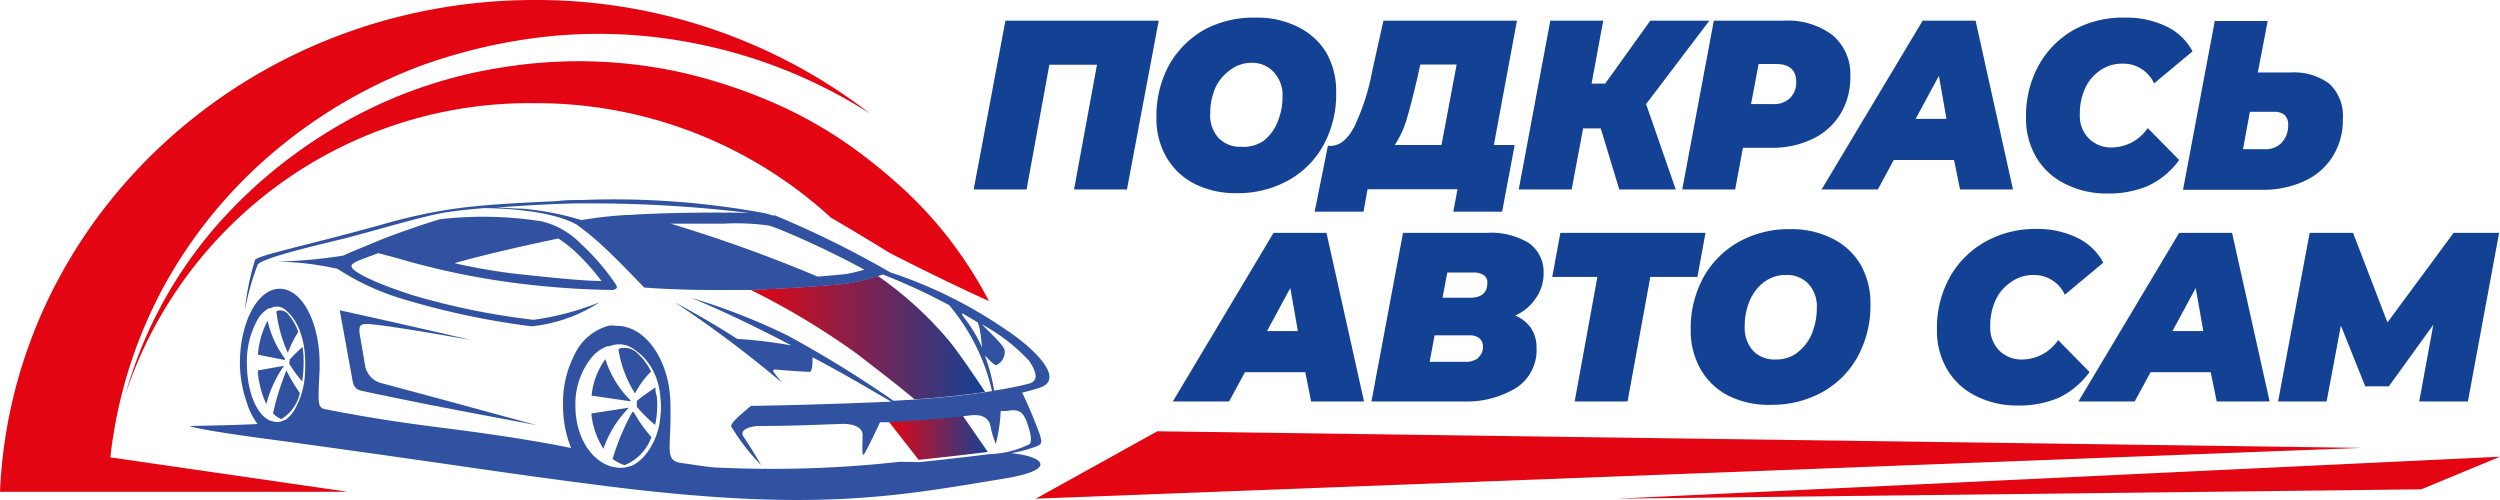 <svg xmlns="http://www.w3.org/2000/svg" xmlns:xlink="http://www.w3.org/1999/xlink" viewBox="0 0 141.73 28.35"><defs><style>.cls-1{fill:#134295}.cls-4{fill:#3052a0}</style><linearGradient id="linear-gradient" x1="-1466.48" y1="24.79" x2="-1460.84" y2="24.79" gradientTransform="matrix(-1 0 0 1 -1410.45 0)" gradientUnits="userSpaceOnUse"><stop offset="0" stop-color="#134295"/><stop offset="1" stop-color="#e30511"/></linearGradient><linearGradient id="linear-gradient-2" x1="-1466.3" y1="19.14" x2="-1452.99" y2="19.14" xlink:href="#linear-gradient"/><linearGradient id="linear-gradient-3" x1="132.32" y1="14.91" x2="-3.61" y2="13.78" xlink:href="#linear-gradient"/><linearGradient id="linear-gradient-4" x1="132.34" y1="13.88" x2="-3.61" y2="12.75" xlink:href="#linear-gradient"/><linearGradient id="linear-gradient-5" x1="132.23" y1="26.94" x2="-3.71" y2="25.82" xlink:href="#linear-gradient"/><linearGradient id="linear-gradient-6" x1="132.23" y1="27.21" x2="-3.72" y2="26.08" xlink:href="#linear-gradient"/></defs><g id="Layer_4" data-name="Layer 4"><path class="cls-1" d="M65.69 1.17l-1.8 9.57h-3l1.3-7.07h-2.7l-1.29 7.07h-3L57 1.17zm2.01 9.24a3.84 3.84 0 0 1-1.58-1.51 4.36 4.36 0 0 1-.56-2.22 6.08 6.08 0 0 1 .72-3 5.3 5.3 0 0 1 2-2A5.88 5.88 0 0 1 71.21 1a5.12 5.12 0 0 1 2.4.54A3.86 3.86 0 0 1 75.2 3a4.42 4.42 0 0 1 .55 2.23 6 6 0 0 1-.72 3 5.1 5.1 0 0 1-2 2 5.87 5.87 0 0 1-2.91.72 5.13 5.13 0 0 1-2.42-.54zM71.61 8a2.5 2.5 0 0 0 .81-1.07 3.69 3.69 0 0 0 .29-1.46 1.9 1.9 0 0 0-.47-1.35A1.66 1.66 0 0 0 71 3.56a2 2 0 0 0-1.3.44 2.55 2.55 0 0 0-.81 1 3.72 3.72 0 0 0-.28 1.46 1.89 1.89 0 0 0 .47 1.36 1.68 1.68 0 0 0 1.28.5A2 2 0 0 0 71.61 8zm21.71-2.1L95 10.74h-3.2l-1.05-3.46h-1l-.65 3.46h-3l1.79-9.57h3l-.66 3.57H91l2.56-3.57h3.35zM103.9 2a2.9 2.9 0 0 1 1 2.34 4 4 0 0 1-.56 2.12 3.73 3.73 0 0 1-1.59 1.42 5.29 5.29 0 0 1-2.39.5h-1.55l-.44 2.36h-3l1.79-9.57h4a4.21 4.21 0 0 1 2.74.83zm-2.42 3.56a1.23 1.23 0 0 0 .35-.93c0-.65-.38-1-1.13-1h-1l-.43 2.27h1.24a1.3 1.3 0 0 0 .97-.34zm9.3 3.51h-3.42l-.9 1.67h-3.19L109 1.17h3l2.12 9.57h-3zm-.43-2.33l-.43-2.44-1.32 2.44zm6.7 3.67a3.88 3.88 0 0 1-1.62-1.51 4.27 4.27 0 0 1-.57-2.22 5.94 5.94 0 0 1 .73-3 5.23 5.23 0 0 1 2-2 5.78 5.78 0 0 1 2.93-.68 5.12 5.12 0 0 1 2.3.5 3.27 3.27 0 0 1 1.48 1.41l-2.18 1.82a1.91 1.91 0 0 0-1.79-1.12 2.14 2.14 0 0 0-1.25.37 2.43 2.43 0 0 0-.86 1 3.48 3.48 0 0 0-.31 1.51 1.83 1.83 0 0 0 .51 1.36 1.79 1.79 0 0 0 1.34.51 2.5 2.5 0 0 0 2-1.1l1.78 1.81a4.51 4.51 0 0 1-1.77 1.47 5.69 5.69 0 0 1-2.3.43 5.16 5.16 0 0 1-2.42-.56zm15.02-5.65a2.5 2.5 0 0 1 .75 2 3.84 3.84 0 0 1-.57 2.1 3.65 3.65 0 0 1-1.6 1.4 5.5 5.5 0 0 1-2.4.5h-4.49l1.8-9.57h3L128 4.11h1.85a3.33 3.33 0 0 1 2.22.65zm-2.72 3.33a1.39 1.39 0 0 0 .37-1 .74.74 0 0 0-.2-.57.91.91 0 0 0-.63-.18h-1.34l-.39 2.12h1.27a1.23 1.23 0 0 0 .92-.37zM74 21.1h-3.42l-.9 1.66h-3.19l5.71-9.56h3l2.13 9.56h-3zm-.42-2.33l-.43-2.44-1.32 2.44zm13.21-.18a2 2 0 0 1 .32 1.13A2.55 2.55 0 0 1 85.94 22a5.43 5.43 0 0 1-3 .76h-5.19l1.79-9.56h4.75a4.13 4.13 0 0 1 2.4.59 2 2 0 0 1 .82 1.69 2.4 2.4 0 0 1-.43 1.41 2.76 2.76 0 0 1-1.18 1 2.05 2.05 0 0 1 .89.7zm-3 1.69a.76.76 0 0 0 .28-.64.57.57 0 0 0-.21-.47.84.84 0 0 0-.53-.16h-2l-.28 1.5h2a1.17 1.17 0 0 0 .78-.23zm-1.74-4.83l-.27 1.43h1.54q1 0 1-.84a.5.5 0 0 0-.2-.44 1 1 0 0 0-.59-.15zm14.18.25h-2.67l-1.29 7.06h-3l1.29-7.06H88l.46-2.5h8.23zM98 22.44a3.8 3.8 0 0 1-1.59-1.51 4.38 4.38 0 0 1-.56-2.22 6 6 0 0 1 .73-3 5.16 5.16 0 0 1 2-2 5.84 5.84 0 0 1 2.91-.72 5.12 5.12 0 0 1 2.4.54 3.8 3.8 0 0 1 1.59 1.47 4.42 4.42 0 0 1 .56 2.23 6.05 6.05 0 0 1-.73 3 5.1 5.1 0 0 1-2 2 5.87 5.87 0 0 1-2.91.72 5.06 5.06 0 0 1-2.4-.51zm3.9-2.46a2.52 2.52 0 0 0 .82-1.07 3.87 3.87 0 0 0 .28-1.46 1.9 1.9 0 0 0-.47-1.35 1.66 1.66 0 0 0-1.29-.51A2 2 0 0 0 100 16a2.55 2.55 0 0 0-.81 1.06 3.72 3.72 0 0 0-.28 1.46 1.94 1.94 0 0 0 .47 1.36 1.68 1.68 0 0 0 1.28.5 2 2 0 0 0 1.23-.38zm10.1 2.46a3.88 3.88 0 0 1-1.62-1.51 4.29 4.29 0 0 1-.57-2.22 5.92 5.92 0 0 1 .73-3 5.23 5.23 0 0 1 2-2 5.78 5.78 0 0 1 2.92-.73 5.12 5.12 0 0 1 2.3.5 3.27 3.27 0 0 1 1.48 1.41l-2.18 1.82a1.91 1.91 0 0 0-1.79-1.12A2.14 2.14 0 0 0 114 16a2.43 2.43 0 0 0-.86 1 3.48 3.48 0 0 0-.31 1.51 1.83 1.83 0 0 0 .51 1.36 1.79 1.79 0 0 0 1.34.51 2.49 2.49 0 0 0 2-1.1l1.78 1.81a4.59 4.59 0 0 1-1.77 1.47 5.69 5.69 0 0 1-2.3.43 5.16 5.16 0 0 1-2.39-.55zm13.33-1.34h-3.41l-.9 1.66h-3.19l5.71-9.56h3l2.13 9.56h-3zm-.42-2.33l-.43-2.44-1.32 2.44zm16.77-5.57l-1.77 9.56h-2.76l.8-4.35-2.52 3.49h-1.34l-1.38-3.44-.81 4.3h-2.75l1.79-9.56h2.46l1.95 5.08 3.75-5.08z"/><path d="M54.55 23.52l1.45 2.1c-1 .13-2.25.27-3.92.45l-1.73-2.21c1.77-.1 3.1-.21 4.2-.34z" fill="url(#linear-gradient)"/><path d="M42.55 16.43c2-.07 4.78-.26 5.59-.38a13.75 13.75 0 0 0 1.62-.41 20.42 20.42 0 0 1 4 3.63c.61.73 1.61 2.23 2.09 2.95-1 .16-2.41.31-4 .42-1-.84-1.82-1.46-3.28-2.59a42.7 42.7 0 0 0-6.02-3.62z" fill="url(#linear-gradient-2)"/><path class="cls-4" d="M19.46 14.49a27.45 27.45 0 0 1-3.8.34 16.83 16.83 0 0 1 3.47.41A14.25 14.25 0 0 0 23 17a44.24 44.24 0 0 0 7.14 1.5A8.69 8.69 0 0 0 34 17.13a15.62 15.62 0 0 1-3.75 1 40.66 40.66 0 0 1-6.84-1.39c-2.48-.8-3.41-1.37-3.48-1.62s.69-.44 1.51-.77c.34.09.82.21 1.44.39a42.81 42.81 0 0 0 6.46 1.32 48 48 0 0 0 5.42.38c.22-.08.29-.11.11-.38a13.15 13.15 0 0 0-1.95-2.25 4.61 4.61 0 0 0-2.2-1.26 21.24 21.24 0 0 0-5.78-.12c-.7.2-2.64.86-3.59 1.26s-1.47.6-1.89.8zm6.31.43c1.82-.52 4-1 5.88-1.4a7.32 7.32 0 0 1 .92.71 13 13 0 0 1 1.53 1.7c-1 0-2.94-.2-4.7-.39a32.33 32.33 0 0 1-3.63-.62zm9.97 7.77v.06l-2.2-.32a4.18 4.18 0 0 1 .78-2.07 5.65 5.65 0 0 0 1.42 2.33zm.26-.39a6.52 6.52 0 0 1-.94-2.5l.11-.06a1.07 1.07 0 0 1 1 .32 3.42 3.42 0 0 1 .74 1A5.27 5.27 0 0 0 36 22.3zm-2.48 1.11a6.13 6.13 0 0 0 .14.84 4.46 4.46 0 0 1-.14-.84zm2.58-.35a1.64 1.64 0 0 0 0-.23.31.31 0 0 0 0-.1c.25-.22.86-.63 1.06-.77 0 .16 0 .32.07.48a5.08 5.08 0 0 1-.09 1.65 8.62 8.62 0 0 1-1.04-1.03z"/><path class="cls-4" d="M33.53 22.43a3.76 3.76 0 0 1 .1-.6 4.17 4.17 0 0 0-.1.6zm2.13.68a6.16 6.16 0 0 0-1.45 2.33 4.38 4.38 0 0 1-.68-2zM16.24 21a8.73 8.73 0 0 0 .76 1.28 2.3 2.3 0 0 1-1.05 1.48 1.26 1.26 0 0 1-.47-.33 14.5 14.5 0 0 1 .76-2.43zm.08-1a7.73 7.73 0 0 1-.65-2.34l.08-.05a.61.61 0 0 1 .65.29 2.94 2.94 0 0 1 .51.92 5.78 5.78 0 0 0-.59 1.18zm-.17.41l-1.52-.3a4.72 4.72 0 0 1 .54-1.93 5.62 5.62 0 0 0 1 2.17.13.13 0 0 0-.02.06zm-1.54.59q0 .39.09.78a6.14 6.14 0 0 1-.09-.78z"/><path class="cls-4" d="M14.62 20.1c0-.23.05-.46.09-.68a5.4 5.4 0 0 0-.08.69zm1.48.64a6.52 6.52 0 0 0-1 2.17 5.06 5.06 0 0 1-.48-1.91zm.32-.27v-.08a9.7 9.7 0 0 1 .73-.72 5.32 5.32 0 0 1 .06.56v.11a6.78 6.78 0 0 1-.08 1.28 7.19 7.19 0 0 1-.73-1 1.38 1.38 0 0 0 .02-.15zm19.51 2.9a8.46 8.46 0 0 0 1 1.41 2.69 2.69 0 0 1-1.52 1.59 2.19 2.19 0 0 1-.68-.35 13.45 13.45 0 0 1 1.12-2.67.11.11 0 0 0 .08.02zM24.61 23c-1.81-.36-3.25-.66-4-.82-.35-.07-.54-.16-.62-.59l-.73-4s4.76 1.05 7.49 1.7c0 0-4.19-.77-5.82-.92-.38 0-.64-.05-.53.61l.3 1.76a1.26 1.26 0 0 0 1 1l3.71 1 5 1.36c-2.08-.39-4.1-.77-5.8-1.1z"/><path class="cls-4" d="M16 25c10.5 1.44 11.69 1.7 18 2.51 12.06 1.55 16.66.66 23-.39 2.85-.47 2.33-1.22.33-1.43a9 9 0 0 0 .88-.2c.9-.28.9-.28.74-.85a24.87 24.87 0 0 0-1-2.38c.4-.1.72-.19 1-.28 1.41-.47-.19-2.11-1.75-3.17a25.87 25.87 0 0 0-6.73-3.37 56.24 56.24 0 0 0-6.54-3.23h-.15l-.35-.11a46.88 46.88 0 0 0-10.47-.76c-.46 0-.92 0-1.37.06-4.27.21-6.22.28-9.94 1.33s-7 1.73-7.19 2a14.57 14.57 0 0 0-.58 2.87 15.18 15.18 0 0 1 .73-2.6c.29-.37 2.94-1 4.67-1.42s4.8-1.38 6.13-1.56c.46-.07 1.17-.15 2-.22 1.32 0 3.95.17 5.29.94a15.47 15.47 0 0 1 1.55 1.28c.77.72 1.56 1.55 2 2l.27.28s1.89.17 4.95.14h1.11c2-.07 4.78-.26 5.59-.38a13.75 13.75 0 0 0 1.62-.41l.27-.09c.51.21 1.6.65 2.75 1.22l1 .52a11.59 11.59 0 0 1 2.43 4.87l-.38.06c-1 .16-2.41.31-4 .42l-1.21.07a63.87 63.87 0 0 0-6-3.7 35.67 35.67 0 0 0-5.45-2.13c2 .83 3.9 1.77 5.64 2.68h-.05a27.77 27.77 0 0 0-3-.36c-1.53-1-3.53-2.07-3.53-2.07a65.8 65.8 0 0 1 6.09 4.57 7.45 7.45 0 0 1-.48-.61c-.07-.1-.09-.17.21-.14.67.06 1.62.12 1.82.12s.16-.83.16-.83c2 1.06 3.57 2 4.46 2.52-4.57.2-7.95.24-7.95.24-.49.42-1.12.92-1.12 1.16a12 12 0 0 0 1.7 2.2c-.39-.68-.74-1.23-1-1.62s.38-.59.88-.6c1.81 0 3.37-.07 4.74-.12.75 0 1.13.27 1.13.61 0 .71-.06 1.36.11 1.07s.52-1 .88-1.77h.51c1.73-.1 3.06-.21 4.16-.34l.44-.05c.63-.08 1 .12 1.13.51a6.24 6.24 0 0 0 .32 1.11 8.46 8.46 0 0 0 .28-1.87h.34c.81-.15 1 .08 1.3 1.12.09.36.11.65 0 .76a5.64 5.64 0 0 1-2.32.57c-1 .13-2.25.27-3.92.45L51 26.18a65.37 65.37 0 0 1-10.26.33c-.41 0-1.24-.14-2.09-.26-1-.12-.6-.79-.64-3.07V23c0-2.5-1.37-4.53-3.06-4.53a1.75 1.75 0 0 0-.46 0 3 3 0 0 0-1.93 1.66 5.93 5.93 0 0 0-.64 2.87 6.3 6.3 0 0 0 .46 2.4c-1.64-.34-4.13-.75-7.17-1.13-2.31-.29-4.05-.56-5.32-.8-.54-.09-1-.18-1.37-.26h-.06c-.46-.11-.44-.27-.34-2.26v-.34c0-2.34-1-4.24-2.26-4.24s-2.26 1.9-2.26 4.24a7 7 0 0 0 .4 2.24 4 4 0 0 0 .6 1.19c-1.4.07-3.85.11-3.85.11s.25.2 5.25.85zm26.46-12.93c-1.92-.05-5.34 0-6.79.12h-.19a22.23 22.23 0 0 0-2.52.29 16.06 16.06 0 0 0-3.34-.65c-.42 0-1-.06-1.51-.06 1.43-.11 3.11-.21 4.61-.24h.81a75.27 75.27 0 0 1 8.93.54zM49 15.29c-.36.1-.71.19-.95.23s-.93.1-1.7.16a83.67 83.67 0 0 0-8.33-3h3a13.6 13.6 0 0 1 2.52.1c.52.1 3.46 1.4 5.46 2.51zm6.66 4.38a8 8 0 0 0-1-1.66c-.11-.14-.2-.33 0-.19l.76.45c.14.23.21.99.25 1.4zm.7 2.47a11 11 0 0 0-.53-2c.2.22.55.58.65.56a.83.83 0 0 0 .48-.8c0-.32-1-1.18-1.29-1.51a10.56 10.56 0 0 1 2.66 2.05c.62.9.38 1.21 0 1.31a18.92 18.92 0 0 1-1.96.39zM32.62 23a4.2 4.2 0 0 1 1-2.83 2.2 2.2 0 0 1 .64-.47l.16-.07h.13a1.41 1.41 0 0 1 1.2.05 2.81 2.81 0 0 1 .36.24 3.18 3.18 0 0 1 1 1.27 3.93 3.93 0 0 1 .33 1.35 4.61 4.61 0 0 1 0 1.05 3.94 3.94 0 0 1-.88 2.23 2.47 2.47 0 0 1-.74.59h-.06a1.52 1.52 0 0 1-.93.07 1 1 0 0 1-.29-.07C33.4 26 32.62 24.64 32.62 23zm-16.51.82a.83.83 0 0 1-.64.07.86.86 0 0 1-.21-.07c-.72-.34-1.26-1.63-1.26-3.18a4.82 4.82 0 0 1 .67-2.64 1.92 1.92 0 0 1 .45-.45l.11-.07h.09a.75.75 0 0 1 .83.06 2.84 2.84 0 0 1 .25.23 3 3 0 0 1 .66 1.17 4.69 4.69 0 0 1 .23 1.25 8 8 0 0 1 0 1 4.48 4.48 0 0 1-.61 2.07 1.88 1.88 0 0 1-.52.56z"/><path d="M6.41 24.79a26.27 26.27 0 0 1 2.91-8.61 26.83 26.83 0 0 1 6.4-7.73 28.26 28.26 0 0 1 8.16-4.73 30.94 30.94 0 0 1 6.71-1.6 27.94 27.94 0 0 1 8.75.33 28.63 28.63 0 0 1 10 4A31 31 0 0 0 30.31 0C14 0 .67 12.37 0 27.88h19.71L6.26 25.93c.04-.38.08-.76.15-1.14z" fill="url(#linear-gradient-3)"/><path d="M51.3 10.79a30.55 30.55 0 0 0-3.4-2.73 25.06 25.06 0 0 0-3.37-1.93 29.41 29.41 0 0 0-6.16-2.08 27 27 0 0 0-9.82-.24 26.37 26.37 0 0 0-7.36 2.25 27.88 27.88 0 0 0-8 5.74 24.76 24.76 0 0 0-5.1 7.73 27.62 27.62 0 0 0-1 2.89A24.13 24.13 0 0 1 30.31 5.85a24.71 24.71 0 0 1 16.8 6.49c1.62.94 3.33 2 3.33 2s2.93 1.51 5.63 2.73a24.36 24.36 0 0 0-1.77-2.87 23 23 0 0 0-3-3.41z" fill="url(#linear-gradient-4)"/><path fill="url(#linear-gradient-5)" d="M65.61 24.45l-6.89 3.82 75.16-2.88-68.27-.94z"/><path fill="url(#linear-gradient-6)" d="M91.68 28.27l45.59-.53 4.46-1.85-50.05 2.38z"/><path class="cls-1" d="M77.3 12l.23-1.27h5.1L82.39 12h2.77l.71-3.78h-1.18L86 1.17h-7.57L77.8 4a13 13 0 0 1-1 3.14c-.39.76-.85 1.13-1.37 1.13h-.15L74.53 12zm2.44-5.22q.27-.9.6-2.31l.18-.81h2.06l-.86 4.56h-2.65a5.38 5.38 0 0 0 .67-1.43z"/></g></svg>